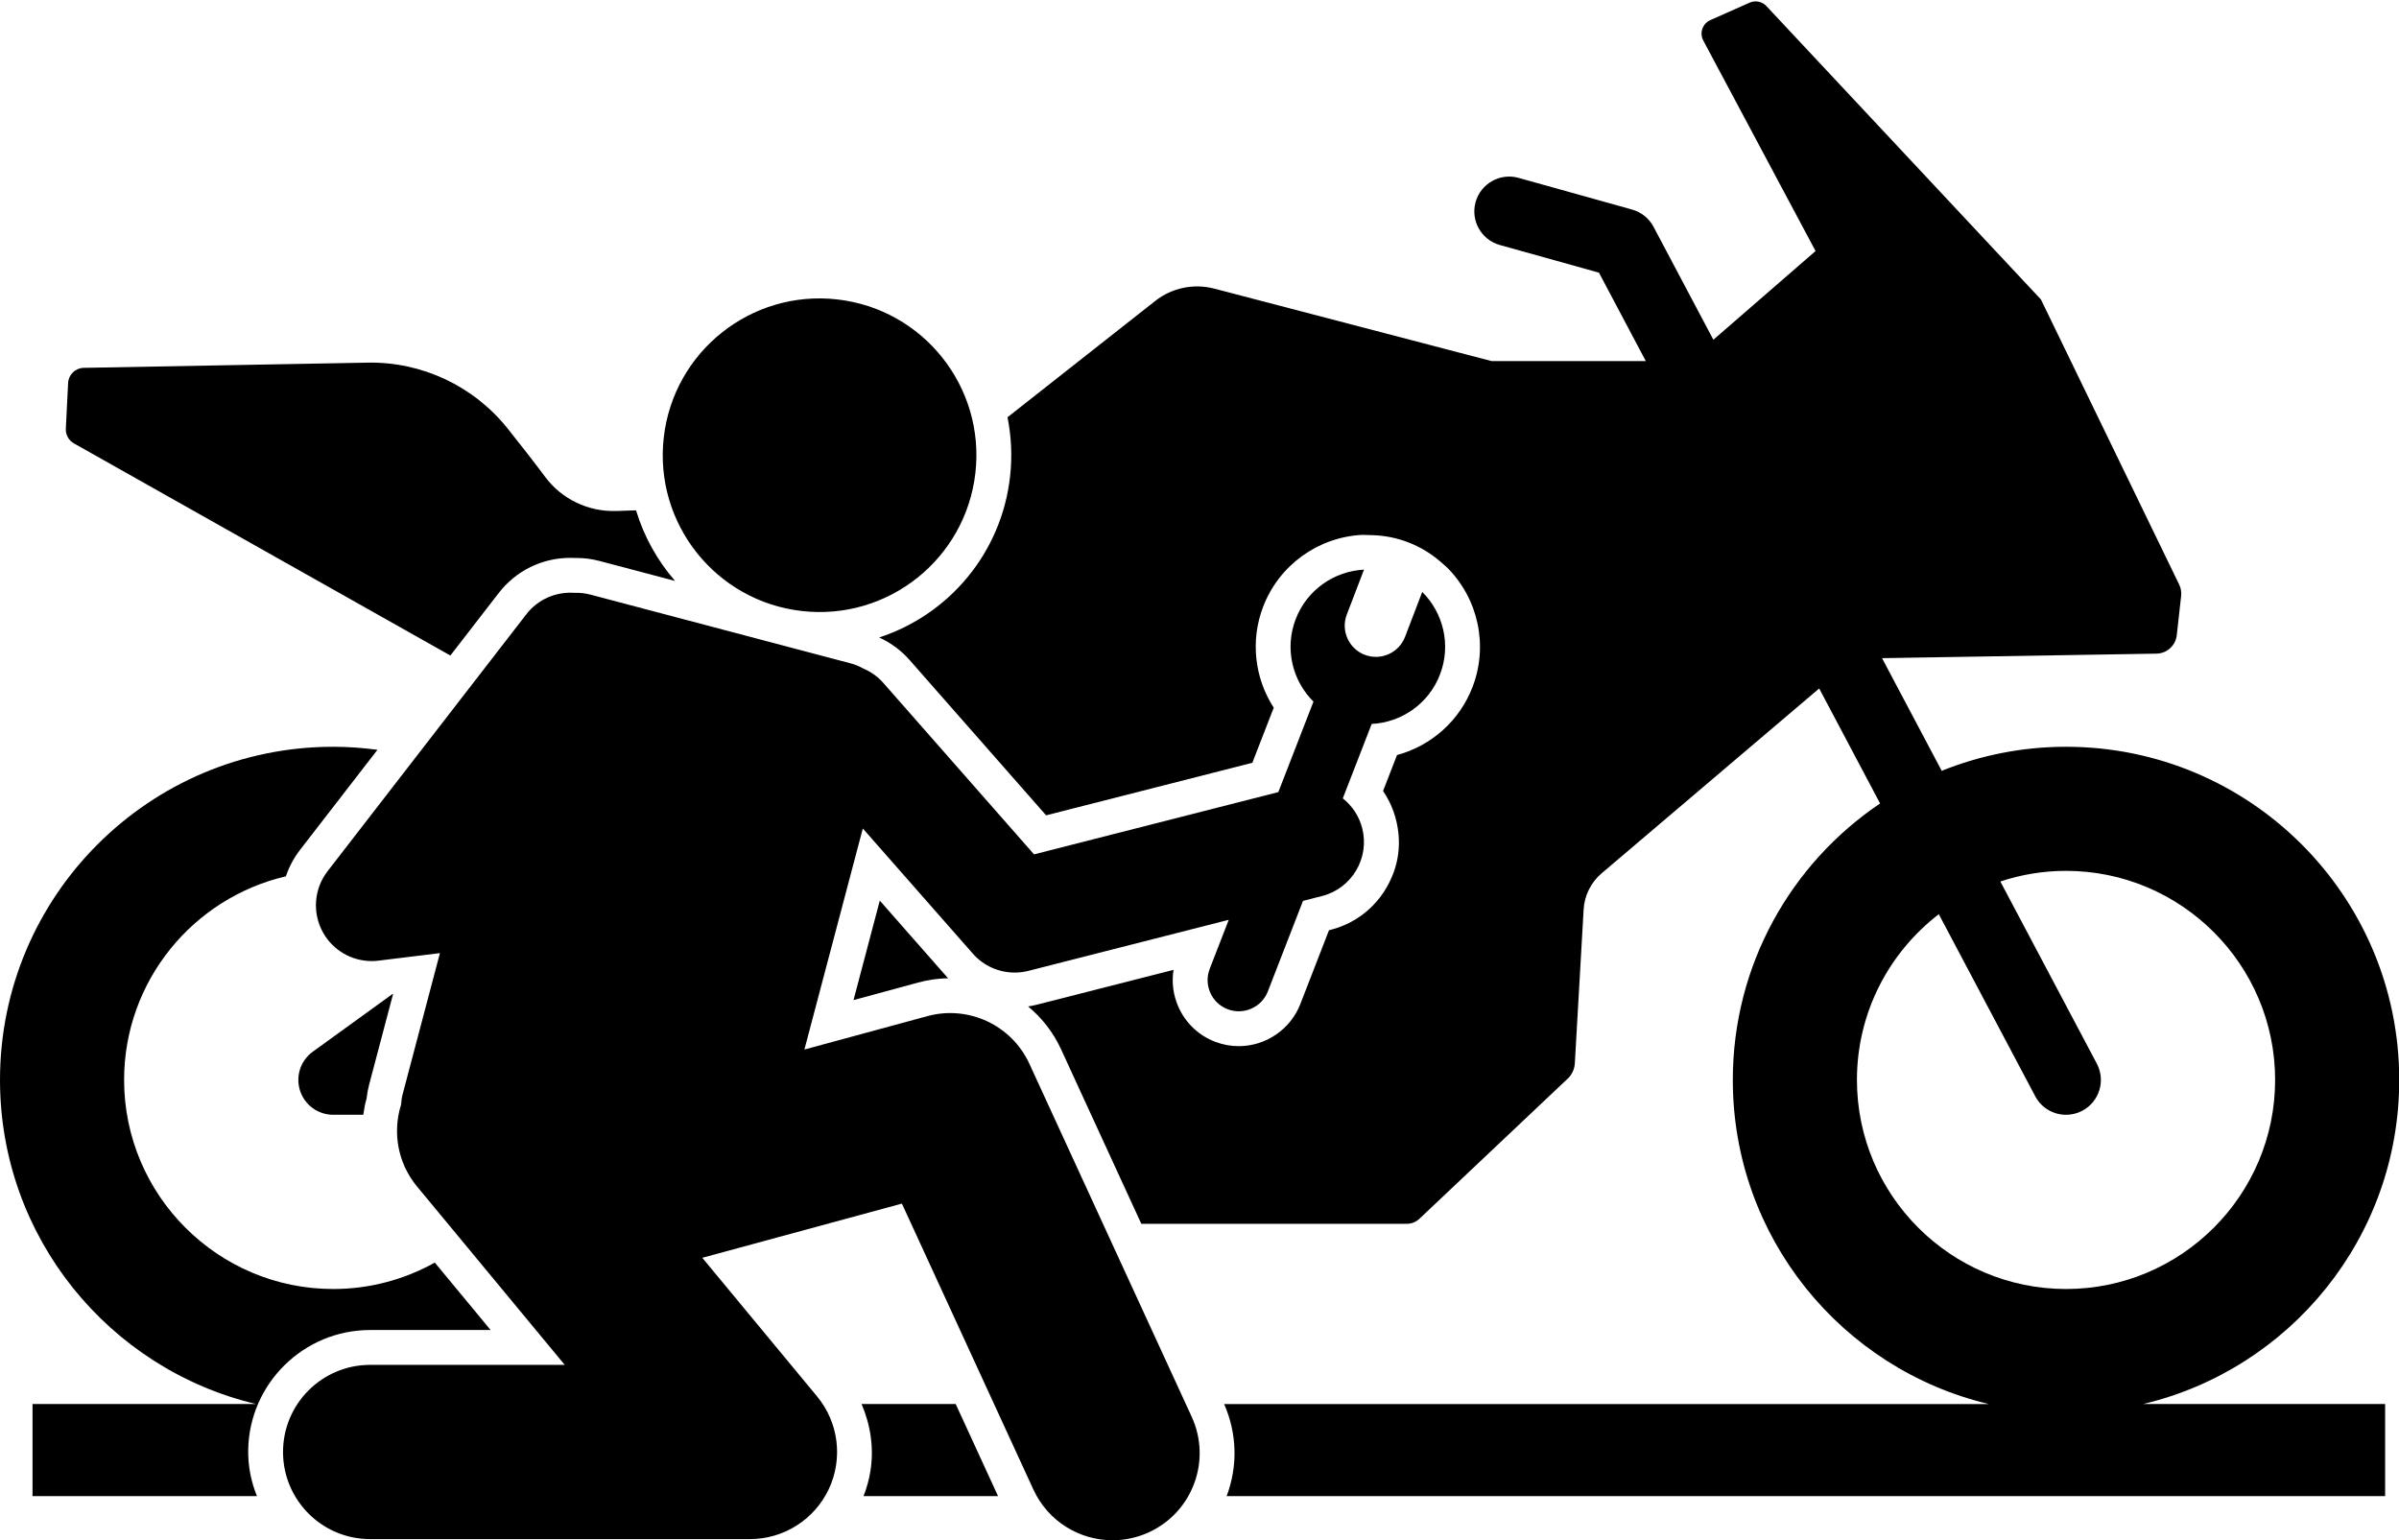 <?xml version="1.0" encoding="UTF-8"?>
<!DOCTYPE svg PUBLIC '-//W3C//DTD SVG 1.0//EN'
          'http://www.w3.org/TR/2001/REC-SVG-20010904/DTD/svg10.dtd'>
<svg height="221.0" preserveAspectRatio="xMidYMid meet" version="1.0" viewBox="0.0 -0.2 344.2 221.0" width="344.2" xmlns="http://www.w3.org/2000/svg" xmlns:xlink="http://www.w3.org/1999/xlink" zoomAndPan="magnify"
><g id="change1_1"
  ><path d="M53.108,190.646h17.286l-8.012-9.677c-4.319,2.412-9.288,3.792-14.576,3.792c-16.541,0-30-13.458-30-30 c0-14.206,9.93-26.129,23.211-29.215c0.455-1.343,1.127-2.627,2.029-3.793l11.111-14.365 c-2.079-0.276-4.196-0.433-6.35-0.433C21.403,106.954,0,128.358,0,154.761c0,22.591,15.674,41.508,36.737,46.504 H4.667v13.211h32.2c-0.837-2.052-1.296-4.286-1.256-6.627C35.769,198.336,43.557,190.646,53.108,190.646z"
    /><path d="M123.614,201.265c1.291,3.001,1.792,6.307,1.277,9.582c-0.2,1.272-0.545,2.48-0.991,3.629h19.294 l-6.074-13.211H123.614z"
    /><path d="M344.233,154.761c0-26.402-21.403-47.806-47.807-47.806c-6.307,0-12.322,1.233-17.835,3.452l-8.562-16.166 l39.377-0.649c1.498-0.025,2.744-1.159,2.91-2.648l0.626-5.636c0.062-0.558-0.035-1.122-0.28-1.628 l-19.836-40.911L253.437,0.672c-0.618-0.66-1.585-0.856-2.411-0.489l-5.632,2.503 c-1.126,0.5-1.59,1.851-1.01,2.938l16.106,30.199l-14.662,12.727l-8.583-16.204 c-0.643-1.212-1.754-2.107-3.075-2.476l-16.294-4.547c-2.656-0.743-5.417,0.812-6.16,3.472 c-0.742,2.66,0.812,5.418,3.473,6.16l14.225,3.97l6.72,12.688h-22.128l-39.78-10.397 c-2.95-0.771-6.09-0.116-8.485,1.771l-21.188,16.685c0.557,2.77,0.691,5.638,0.366,8.527 c-1.236,10.974-8.789,19.816-18.783,23.073c1.683,0.766,3.152,1.85,4.368,3.234l19.589,22.288l29.589-7.542 l3.068-7.904c-2.752-4.256-3.379-9.639-1.52-14.488c2.274-5.944,7.857-9.992,14.221-10.312l1.473,0.043 c3.607,0.105,7.065,1.462,9.782,3.837l0.875,0.765c4.524,4.489,5.977,11.23,3.698,17.174 c-1.859,4.859-5.934,8.453-10.839,9.775l-2.003,5.159c1.226,1.789,1.988,3.881,2.213,6.155 c0.185,1.865-0.048,3.767-0.693,5.526c-1.535,4.185-4.883,7.18-9.052,8.242l-0.226,0.057l-4.103,10.567 c-1.383,3.618-4.939,6.066-8.84,6.066c-1.16,0-2.299-0.211-3.387-0.627c-2.363-0.904-4.233-2.676-5.265-4.987 c-0.758-1.699-0.996-3.539-0.71-5.334l-19.579,4.99c-0.423,0.108-0.851,0.194-1.282,0.26 c1.98,1.642,3.611,3.727,4.724,6.146l11.514,25.043h38.087c0.675,0,1.325-0.258,1.815-0.722l21.277-20.108 c0.609-0.575,0.975-1.362,1.022-2.198l1.261-22.069c0.115-2.015,1.05-3.894,2.588-5.201l31.21-26.518 l8.739,16.5c-12.746,8.586-21.132,23.152-21.132,39.677c0,22.591,15.674,41.508,36.737,46.504H175.634 c1.854,4.21,1.985,8.892,0.359,13.211h166.216V201.265H307.496C328.559,196.269,344.233,177.351,344.233,154.761z M296.427,184.761c-16.541,0-30-13.458-30-30c0-9.677,4.61-18.293,11.745-23.782l13.836,26.123 c0.897,1.694,2.631,2.661,4.423,2.661c0.789,0,1.591-0.188,2.337-0.583c2.439-1.292,3.37-4.318,2.077-6.759 l-13.842-26.135c2.966-0.984,6.132-1.525,9.424-1.525c16.542,0,30,13.458,30,30 C326.427,171.303,312.969,184.761,296.427,184.761z"
    /><path d="M43.05,156.302c0.668,2.062,2.589,3.459,4.757,3.459h4.315c0.107-0.793,0.263-1.583,0.48-2.367 c0.068-0.657,0.188-1.306,0.355-1.937l3.442-13.031l-0.089,0.011l-11.434,8.273 C43.119,151.981,42.382,154.239,43.05,156.302z"
    /><path d="M122.459,143.304l9.292-2.523c1.398-0.38,2.836-0.585,4.278-0.61c-0.071-0.076-0.141-0.154-0.21-0.232 l-9.589-10.909L122.459,143.304z"
    /><path d="M81.843,79.847c0.229,0,0.458,0.007,0.688,0.019c0.067-0.001,0.135-0.002,0.202-0.002 c1.095,0,2.188,0.143,3.249,0.422l10.873,2.873c-2.54-2.922-4.463-6.37-5.598-10.128L88.4,73.122 c-3.993,0.127-7.799-1.693-10.185-4.896c-1.569-2.105-3.483-4.554-5.364-6.915 c-4.869-6.111-12.296-9.619-20.109-9.475l-40.726,0.747c-1.203,0.022-2.184,0.972-2.244,2.174l-0.328,6.557 c-0.043,0.866,0.407,1.682,1.162,2.108l54.009,30.441l6.94-8.973C74.035,81.686,77.784,79.847,81.843,79.847z"
    /><path d="M115.072,87.479c12.35,1.391,23.486-7.492,24.877-19.841s-7.491-23.486-19.841-24.877 c-12.349-1.391-23.486,7.492-24.877,19.841S102.725,86.088,115.072,87.479z"
    /><path d="M170.978,203.089l-23.284-50.642c-2.552-5.55-8.741-8.441-14.633-6.842l-17.648,4.793l8.38-31.718 l15.783,17.957c1.539,1.752,3.739,2.719,6.009,2.719c0.657,0,1.321-0.081,1.976-0.248l28.736-7.324l-2.738,7.052 c-0.884,2.308,0.271,4.896,2.578,5.778c2.31,0.884,4.896-0.272,5.778-2.579l5.034-12.967l2.721-0.693 c4.282-1.091,6.868-5.446,5.776-9.727c-0.449-1.766-1.461-3.236-2.787-4.286l4.146-10.682 c4.251-0.215,8.184-2.874,9.803-7.106c1.622-4.231,0.471-8.837-2.551-11.835l-2.466,6.442 c-0.885,2.309-3.471,3.463-5.779,2.579c-2.308-0.885-3.462-3.47-2.579-5.779l2.467-6.441 c-4.252,0.214-8.183,2.874-9.803,7.106c-1.62,4.229-0.47,8.835,2.552,11.834l-5.039,12.979l-35.052,8.935 L126.745,97.803c-0.821-0.935-1.815-1.624-2.89-2.078c-0.556-0.31-1.152-0.565-1.796-0.734l-37.353-9.87 c-0.759-0.2-1.522-0.279-2.268-0.251c-2.589-0.192-5.221,0.874-6.928,3.081L47,124.811 c-1.975,2.554-2.222,6.044-0.625,8.851c1.434,2.519,4.101,4.044,6.951,4.044c0.323,0,0.649-0.019,0.976-0.06 l8.818-1.081l-5.331,20.177c-0.14,0.525-0.219,1.052-0.247,1.574c-1.228,3.908-0.521,8.338,2.286,11.729 l21.196,25.602h-27.917c-6.903,0-12.5,5.597-12.5,12.5s5.597,12.5,12.5,12.5h54.495c4.843,0,9.25-2.798,11.312-7.18 c2.062-4.383,1.405-9.562-1.684-13.292l-16.469-19.892l28.639-7.777l18.863,41.027 c2.106,4.581,6.633,7.281,11.365,7.281c1.747,0,3.522-0.368,5.214-1.145 C171.115,216.784,173.862,209.362,170.978,203.089z"
  /></g
></svg
>
